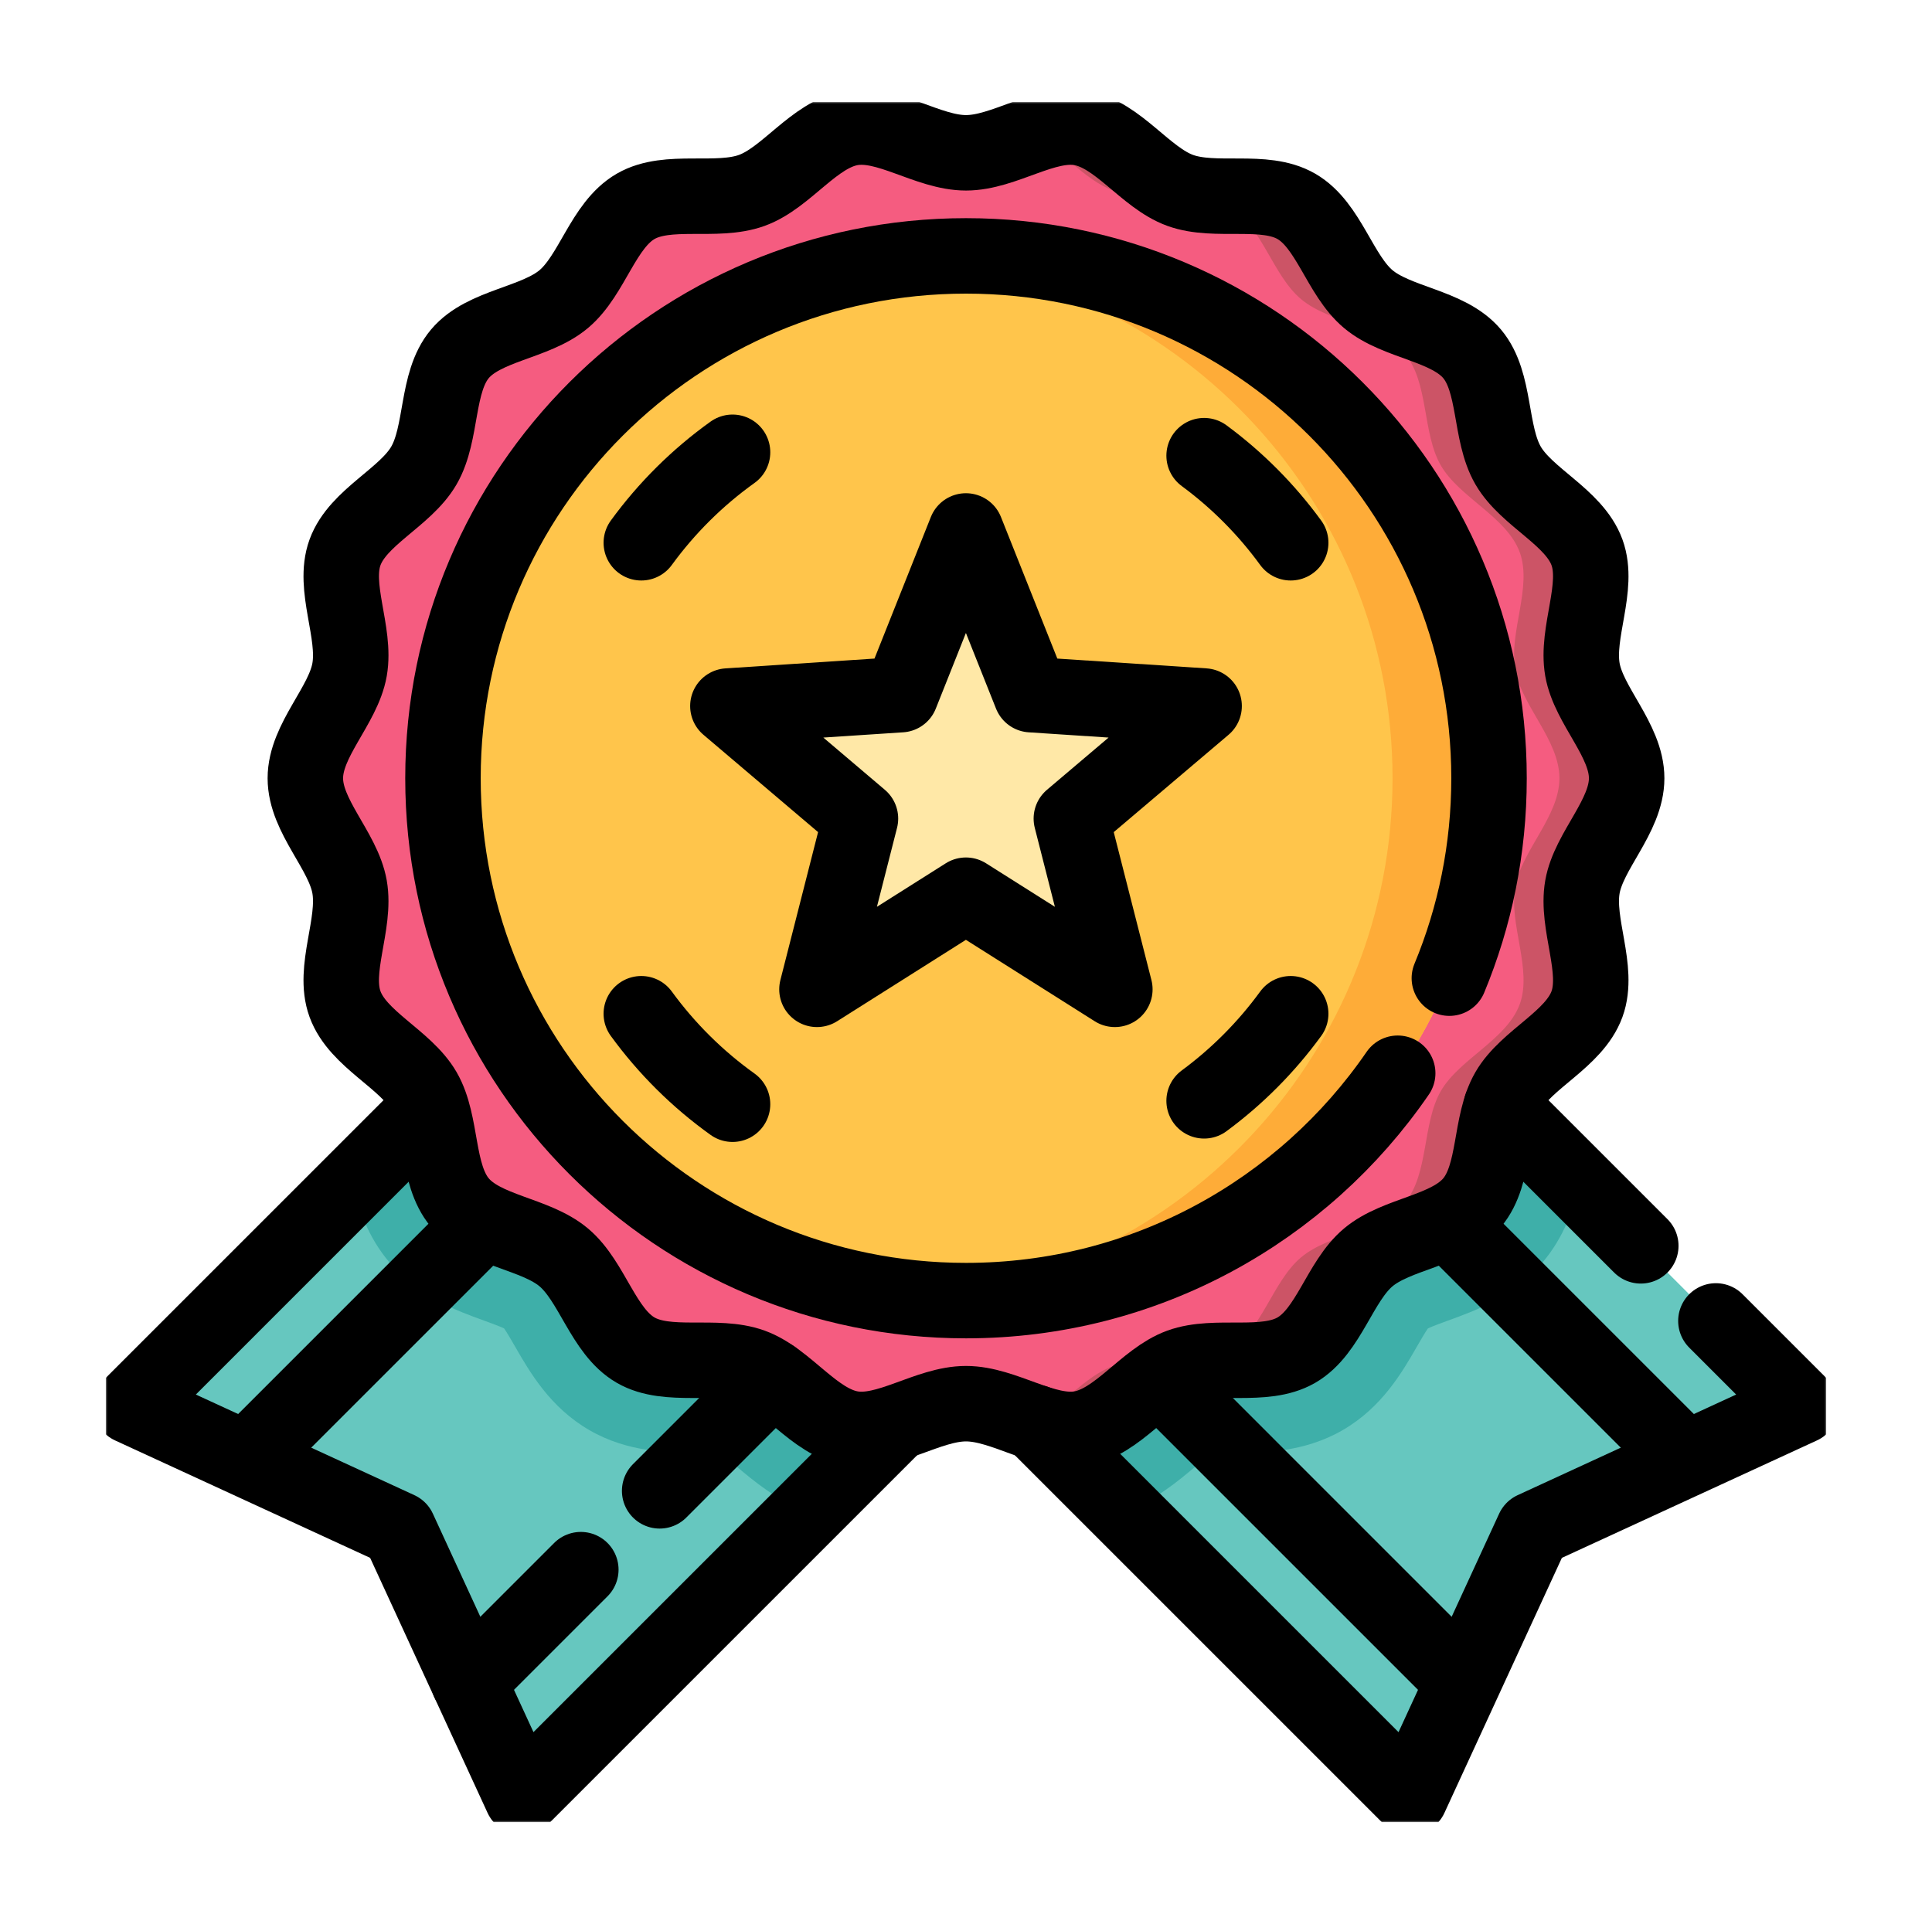 <svg width="512" height="510" viewBox="0 0 512 510" fill="none" xmlns="http://www.w3.org/2000/svg">
<g clip-path="url(#clip0_907_3713)">
<path d="M237.591 377.025L213.909 400.706L138.295 476.32L105.627 405.373L34.68 372.696L93.514 313.861L114.141 293.235L237.591 377.025Z" fill="#66C7BF"/>
<mask id="mask0_907_3713" style="mask-type:luminance" maskUnits="userSpaceOnUse" x="28" y="27" width="456" height="456">
<path d="M28 27H484V483H28V27Z" fill="white"/>
</mask>
<g mask="url(#mask0_907_3713)">
<path d="M237.591 377.025L213.909 400.707C205.858 397.661 199.837 392.593 195.153 388.657C193.825 387.535 191.911 385.932 190.807 385.166C189.443 385.032 186.834 385.032 185.044 385.032C177.278 385.041 166.528 385.032 156.179 379.048C145.768 373.018 140.424 363.71 136.514 356.924C135.632 355.392 134.368 353.192 133.584 352.088C132.355 351.5 129.95 350.627 128.285 350.022C120.919 347.35 110.837 343.698 103.124 334.498C97.496 327.818 94.984 320.39 93.515 313.862L114.142 293.235L237.591 377.025Z" fill="#3EAFA9"/>
<path d="M274.409 377.028L298.091 400.71L373.705 476.324L406.373 405.377L477.32 372.7L418.486 313.865L397.859 293.238L274.409 377.028Z" fill="#66C7BF"/>
<path d="M274.409 377.029L298.091 400.711C306.142 397.665 312.164 392.597 316.847 388.661C318.175 387.539 320.089 385.935 321.194 385.17C322.557 385.036 325.166 385.036 326.956 385.036C334.722 385.045 345.472 385.036 355.821 379.051C366.234 373.021 371.576 363.714 375.486 356.928C376.368 355.396 377.633 353.196 378.416 352.092C379.645 351.504 382.05 350.631 383.716 350.025C391.081 347.354 401.163 343.702 408.876 334.502C414.504 327.822 417.016 320.394 418.486 313.866L397.859 293.239L274.409 377.029Z" fill="#3EAFA9"/>
<path d="M420.57 266.138C417.149 275.525 404.6 280.638 399.658 289.161C394.68 297.773 396.488 311.186 390.12 318.756C383.742 326.353 370.204 326.888 362.608 333.265C355.028 339.624 352.169 352.867 343.557 357.846C335.016 362.78 322.129 358.674 312.742 362.085C303.514 365.443 296.292 376.905 286.405 378.633C282.345 379.345 278.096 378.277 273.785 376.816C267.872 374.803 261.834 372.042 256 372.042C245.901 372.042 235.213 380.316 225.594 378.633C215.708 376.905 208.486 365.443 199.259 362.085C189.872 358.674 176.974 362.78 168.443 357.846C159.83 352.858 156.971 339.624 149.393 333.265C141.795 326.888 128.258 326.353 121.881 318.756C115.512 311.186 117.321 297.773 112.343 289.161C107.4 280.629 94.85 275.525 91.43 266.138C88.073 256.92 94.369 244.959 92.642 235.073C90.959 225.463 80.921 216.37 80.921 206.27C80.921 196.18 90.959 187.086 92.642 177.476C94.369 167.59 88.073 155.629 91.43 146.403C94.85 137.024 107.4 131.912 112.343 123.38C117.321 114.768 115.512 101.364 121.881 93.784C128.258 86.196 141.795 85.662 149.393 79.285C156.971 72.926 159.83 59.682 168.443 54.704C176.984 49.77 189.872 53.876 199.259 50.456C208.486 47.107 215.708 35.644 225.594 33.908C235.213 32.224 245.901 40.507 256 40.507C261.834 40.507 267.872 37.737 273.785 35.733C278.096 34.264 282.345 33.195 286.405 33.908C296.292 35.644 303.514 47.107 312.742 50.456C322.129 53.876 335.025 49.77 343.557 54.704C352.169 59.682 355.028 72.926 362.608 79.285C370.204 85.662 383.742 86.196 390.12 93.784C396.488 101.364 394.68 114.768 399.658 123.38C404.6 131.912 417.149 137.024 420.57 146.403C423.928 155.629 417.63 167.59 419.359 177.476C421.041 187.086 431.079 196.18 431.079 206.27C431.079 216.37 421.041 225.463 419.359 235.073C417.63 244.959 423.928 256.92 420.57 266.138Z" fill="#F55C80"/>
<path d="M419.358 235.073C417.63 244.959 423.927 256.92 420.57 266.138C417.15 275.525 404.601 280.638 399.658 289.161C394.679 297.773 396.487 311.186 390.119 318.756C383.742 326.353 370.205 326.888 362.608 333.265C355.028 339.624 352.17 352.867 343.557 357.846C335.016 362.78 322.129 358.674 312.742 362.085C303.515 365.443 296.292 376.905 286.406 378.633C282.345 379.345 278.096 378.277 273.786 376.816C281.196 372.977 287.394 364.828 294.929 362.085C304.316 358.674 317.204 362.78 325.745 357.846C334.357 352.867 337.216 339.624 344.795 333.265C352.392 326.888 365.93 326.353 372.307 318.756C378.675 311.186 376.867 297.773 381.845 289.161C386.788 280.638 399.337 275.525 402.757 266.138C406.115 256.92 399.818 244.959 401.546 235.073C403.229 225.463 413.266 216.37 413.266 206.27C413.266 196.18 403.229 187.086 401.546 177.476C399.818 167.59 406.115 155.629 402.757 146.403C399.337 137.024 386.788 131.912 381.845 123.38C376.867 114.768 378.675 101.364 372.307 93.784C365.93 86.196 352.392 85.662 344.795 79.285C337.216 72.926 334.357 59.682 325.745 54.704C317.213 49.77 304.316 53.876 294.929 50.456C287.394 47.721 281.196 39.572 273.786 35.733C278.096 34.264 282.345 33.195 286.406 33.908C296.292 35.644 303.515 47.107 312.742 50.456C322.129 53.876 335.025 49.77 343.557 54.704C352.17 59.682 355.028 72.926 362.608 79.285C370.205 85.662 383.742 86.196 390.119 93.784C396.487 101.364 394.679 114.768 399.658 123.38C404.601 131.912 417.15 137.024 420.57 146.403C423.927 155.629 417.63 167.59 419.358 177.476C421.042 187.086 431.079 196.18 431.079 206.27C431.079 216.37 421.042 225.463 419.358 235.073Z" fill="#CC5466"/>
<path d="M394.607 206.274C394.607 282.779 332.548 344.793 255.999 344.793C251.688 344.793 247.431 344.597 243.22 344.205C172.664 337.766 117.391 278.477 117.391 206.274C117.391 134.08 172.664 74.782 243.22 68.343C247.431 67.951 251.688 67.755 255.999 67.755C332.548 67.755 394.607 129.778 394.607 206.274Z" fill="#FFC54B"/>
<path d="M394.607 206.274C394.607 282.779 332.549 344.793 255.999 344.793C251.689 344.793 247.431 344.597 243.22 344.205C313.774 337.766 369.037 278.468 369.037 206.274C369.037 134.08 313.774 74.782 243.22 68.343C247.431 67.951 251.689 67.755 255.999 67.755C332.549 67.755 394.607 129.778 394.607 206.274Z" fill="#FEAC38"/>
<path d="M319.103 187.136L273.246 184.121L255.975 140.733L238.705 184.121L192.897 187.136L228.031 216.968L216.502 262.223L255.975 237.272L295.448 262.223L283.919 216.968L319.103 187.136Z" fill="#FFE8A7"/>
<path d="M431.082 206.272C431.082 216.366 421.043 225.459 419.359 235.071C417.626 244.956 423.925 256.92 420.566 266.14C417.148 275.524 404.598 280.634 399.66 289.165C394.675 297.776 396.486 311.187 390.123 318.76C383.741 326.355 370.204 326.886 362.606 333.265C355.029 339.626 352.17 352.865 343.556 357.847C335.021 362.783 322.127 358.673 312.739 362.089C303.516 365.445 296.294 376.906 286.405 378.638C276.789 380.32 266.099 372.042 256 372.042C245.901 372.042 235.211 380.32 225.595 378.638C215.707 376.906 208.484 365.445 199.26 362.088C189.872 358.673 176.979 362.782 168.444 357.846C159.83 352.865 156.971 339.625 149.393 333.264C141.795 326.885 128.259 326.354 121.876 318.759C115.513 311.186 117.325 297.775 112.34 289.165C107.402 280.633 94.851 275.523 91.434 266.14C88.076 256.92 94.373 244.955 92.642 235.071C90.958 225.459 80.918 216.366 80.918 206.272C80.918 196.179 90.958 187.086 92.642 177.474C94.374 167.59 88.076 155.624 91.434 146.405C94.852 137.021 107.402 131.91 112.341 123.379C117.325 114.769 115.514 101.358 121.877 93.785C128.26 86.189 141.796 85.659 149.394 79.28C156.972 72.919 159.83 59.68 168.445 54.698C176.979 49.762 189.873 53.872 199.261 50.456C208.484 47.1 215.707 35.638 225.595 33.907C235.211 32.225 245.901 40.503 256 40.503C266.099 40.503 276.789 32.225 286.405 33.907C296.294 35.638 303.516 47.1 312.74 50.457C322.128 53.872 335.022 49.763 343.557 54.699C352.171 59.68 355.03 72.92 362.607 79.281C370.205 85.659 383.742 86.19 390.124 93.785C396.487 101.358 394.676 114.77 399.661 123.38C404.598 131.911 417.149 137.022 420.566 146.405C423.925 155.624 417.627 167.59 419.359 177.474C421.043 187.086 431.082 196.179 431.082 206.272Z" stroke="black" stroke-width="20" stroke-miterlimit="10" stroke-linecap="round" stroke-linejoin="round"/>
<path d="M384.094 259.26C390.868 242.938 394.607 225.042 394.607 206.273C394.607 129.81 332.55 67.824 256 67.824C179.45 67.824 117.393 129.81 117.393 206.273C117.393 282.737 179.45 344.723 256 344.723C303.507 344.723 345.43 320.85 370.405 284.46" stroke="black" stroke-width="20" stroke-miterlimit="10" stroke-linecap="round"/>
<path d="M342.048 143.859C335.627 135.042 327.883 127.25 319.103 120.774" stroke="black" stroke-width="20" stroke-miterlimit="10" stroke-linecap="round" stroke-linejoin="round"/>
<path d="M194.132 119.875C184.842 126.523 176.673 134.631 169.953 143.859" stroke="black" stroke-width="20" stroke-miterlimit="10" stroke-linecap="round" stroke-linejoin="round"/>
<path d="M319.103 291.773C327.882 285.298 335.627 277.506 342.048 268.688" stroke="black" stroke-width="20" stroke-miterlimit="10" stroke-linecap="round" stroke-linejoin="round"/>
<path d="M169.952 268.687C176.674 277.916 184.843 286.023 194.132 292.672" stroke="black" stroke-width="20" stroke-miterlimit="10" stroke-linecap="round" stroke-linejoin="round"/>
<path d="M114.14 293.234L34.68 372.699L105.627 405.37L138.297 476.32L237.586 377.026" stroke="black" stroke-width="20" stroke-miterlimit="10" stroke-linejoin="round"/>
<path d="M65.257 386.781L128.396 323.64" stroke="black" stroke-width="20" stroke-miterlimit="10" stroke-linejoin="round"/>
<path d="M174.816 395.145L204.847 365.113" stroke="black" stroke-width="20" stroke-miterlimit="10" stroke-linecap="round" stroke-linejoin="round"/>
<path d="M124.217 445.742L153.925 416.033" stroke="black" stroke-width="20" stroke-miterlimit="10" stroke-linecap="round" stroke-linejoin="round"/>
<path d="M454.73 350.109L477.32 372.702L406.373 405.373L373.703 476.324L274.414 377.029" stroke="black" stroke-width="20" stroke-miterlimit="10" stroke-linecap="round" stroke-linejoin="round"/>
<path d="M397.86 293.237L434.828 330.207" stroke="black" stroke-width="20" stroke-miterlimit="10" stroke-linecap="round" stroke-linejoin="round"/>
<path d="M446.744 386.781L383.604 323.64" stroke="black" stroke-width="20" stroke-miterlimit="10" stroke-linejoin="round"/>
<path d="M387.783 445.742L307.154 365.109" stroke="black" stroke-width="20" stroke-miterlimit="10" stroke-linejoin="round"/>
<path d="M319.103 187.132L273.246 184.118L255.975 140.728L238.705 184.118L192.897 187.132L228.031 216.966L216.502 262.223L255.975 237.27L295.448 262.223L283.919 216.966L319.103 187.132Z" stroke="black" stroke-width="20" stroke-miterlimit="10" stroke-linecap="round" stroke-linejoin="round"/>
</g>
</g>
<defs>
<clipPath id="clip0_907_3713">
<rect width="456" height="456" fill="white" transform="translate(28 27)"/>
</clipPath>
</defs>
</svg>
